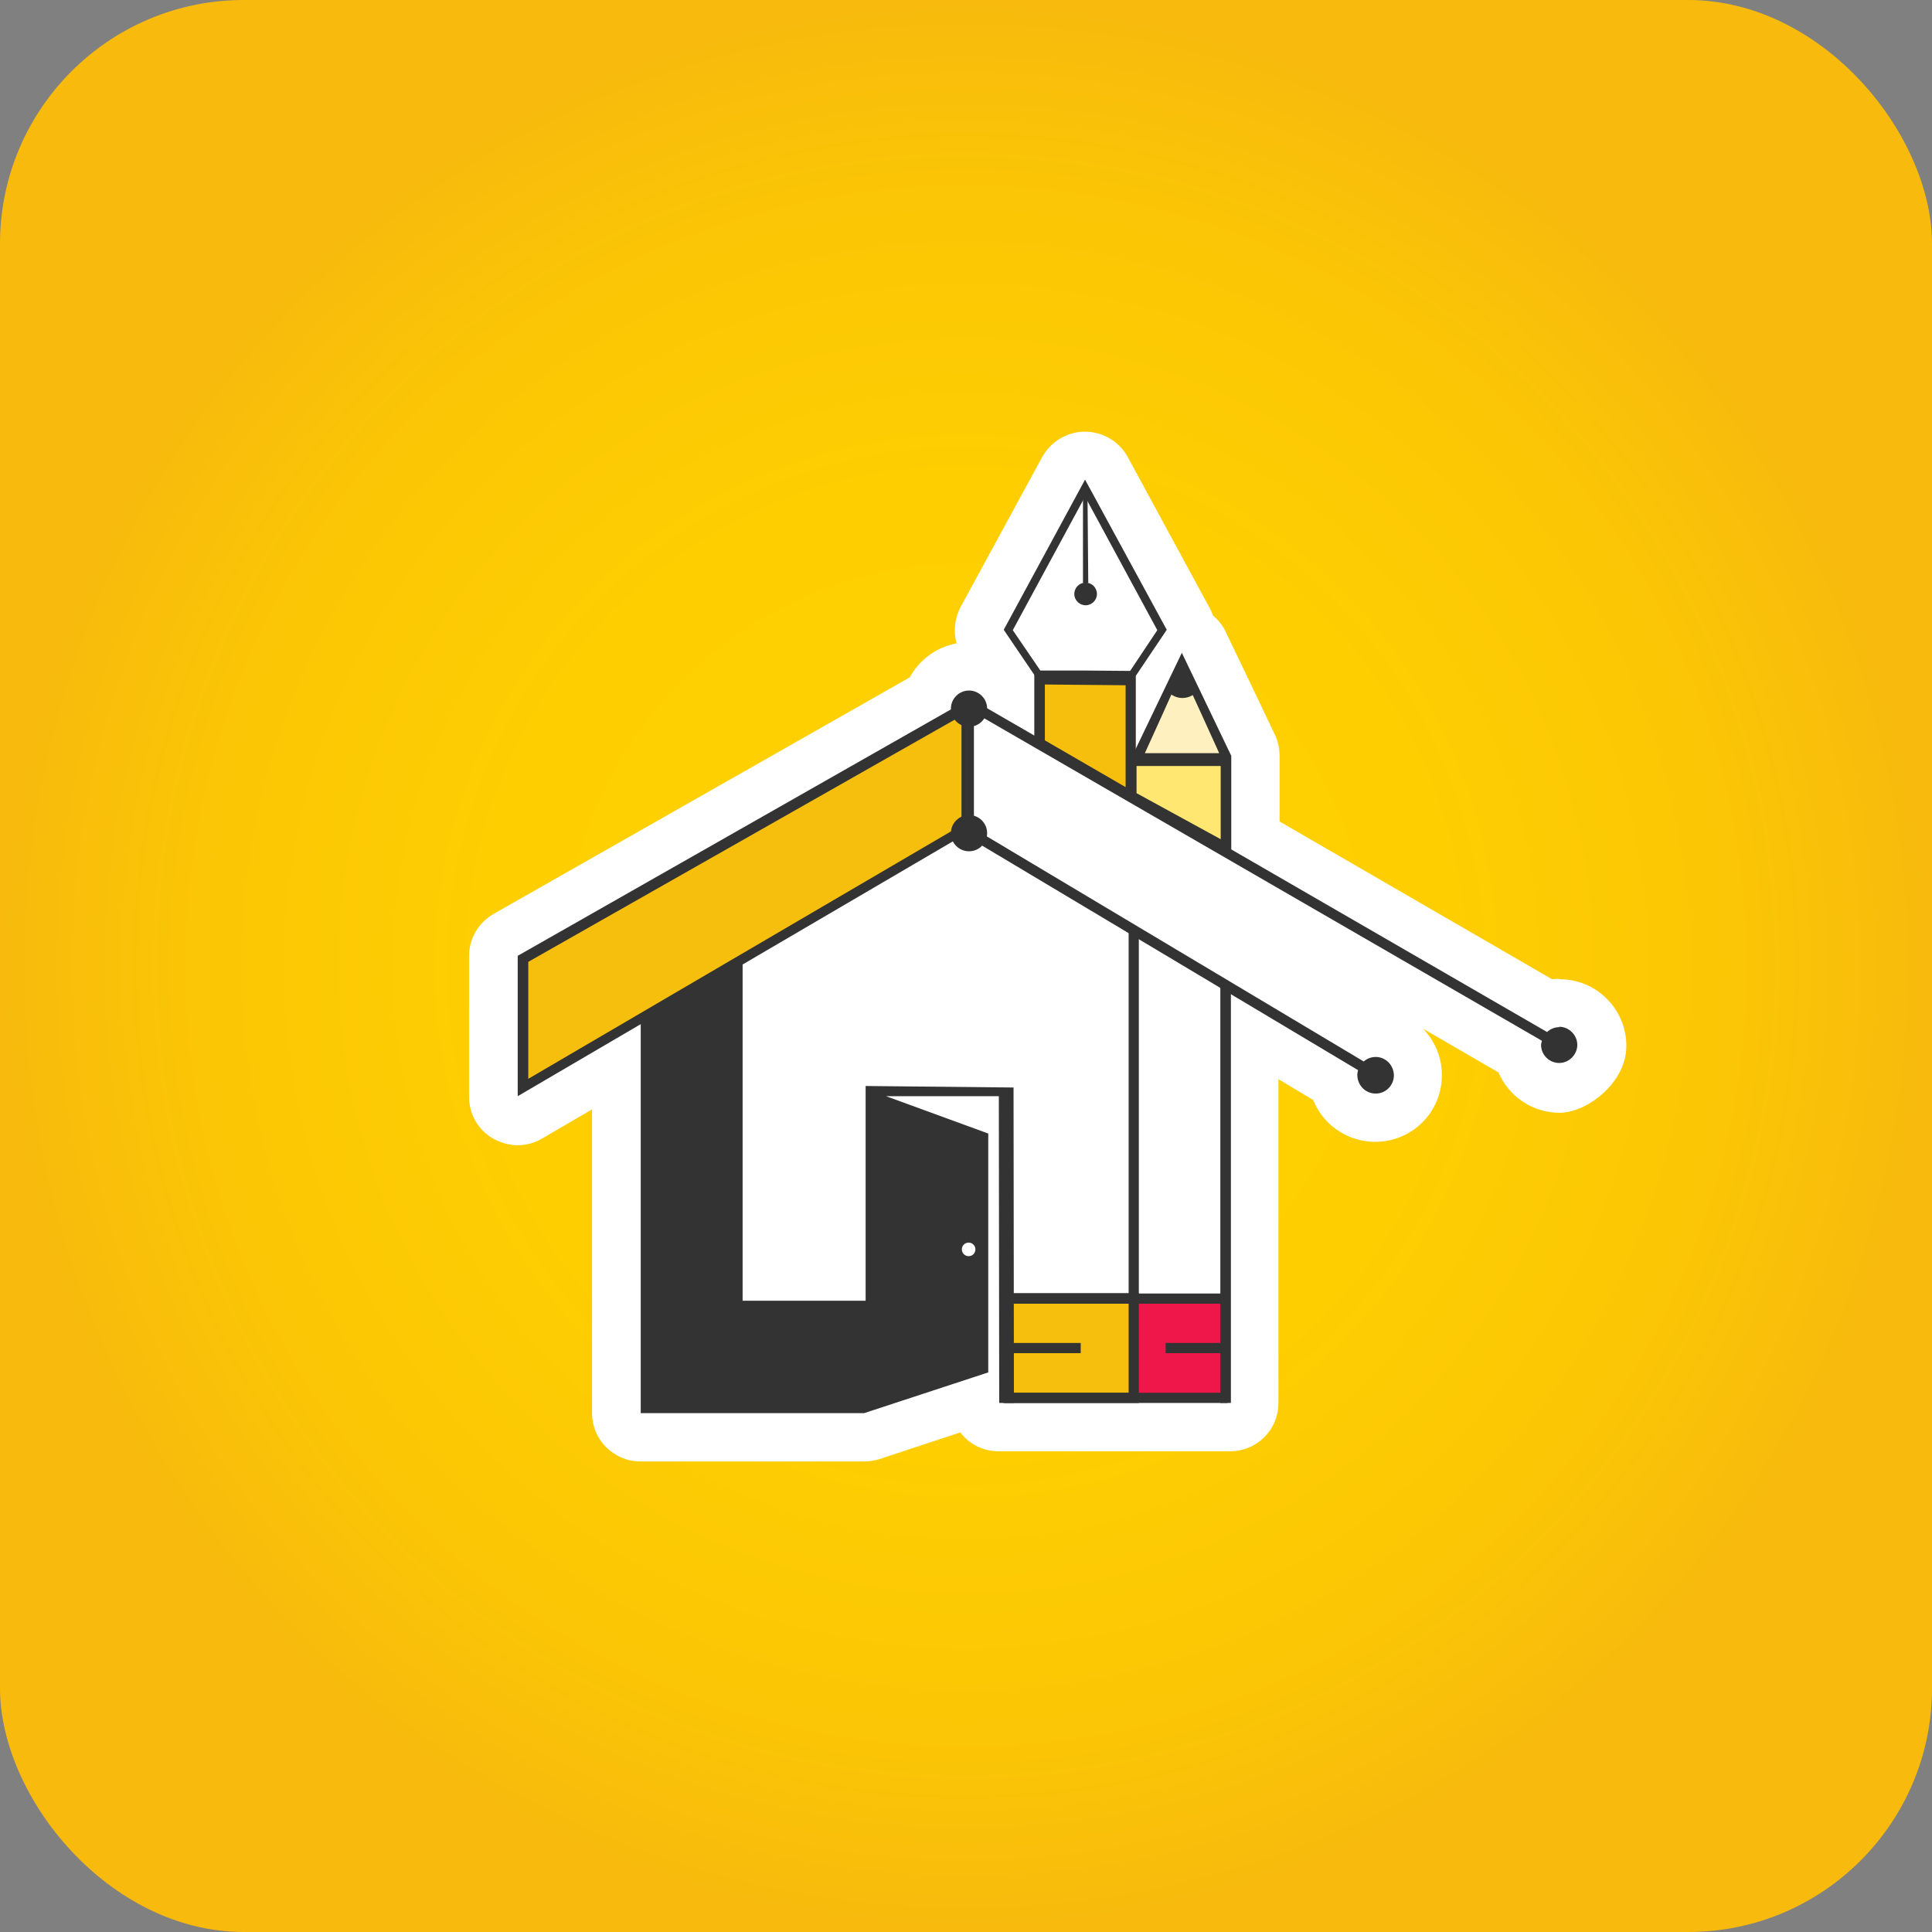 <?xml version="1.0" encoding="UTF-8"?> <svg xmlns="http://www.w3.org/2000/svg" xmlns:xlink="http://www.w3.org/1999/xlink" id="Camada_1" data-name="Camada 1" version="1.1" viewBox="0 0 512 512"><rect x="0" y="0" width="512" height="512" fill="#808080" stroke="none"/><defs><style> .cls-1 { fill: url(#Gradiente_sem_nome_44); } .cls-1, .cls-2, .cls-3, .cls-4, .cls-5, .cls-6, .cls-7, .cls-8 { stroke-width: 0px; } .cls-2 { fill: #ffe771; } .cls-3, .cls-9 { fill: none; } .cls-9 { stroke: #333; stroke-miterlimit: 10; } .cls-4 { fill: #f7bf0d; } .cls-5 { fill: #333; } .cls-6 { fill: #fff1bf; } .cls-7 { fill: #fff; } .cls-8 { fill: #ef1649; } </style><radialGradient id="Gradiente_sem_nome_44" data-name="Gradiente sem nome 44" cx="256" cy="256" fx="256" fy="256" r="256" gradientUnits="userSpaceOnUse"><stop offset="0" stop-color="#ffd100"></stop><stop offset=".5" stop-color="#fece01"></stop><stop offset=".8" stop-color="#fbc605"></stop><stop offset="1" stop-color="#f7ba0d"></stop></radialGradient></defs><rect class="cls-1" x="0" y="0" width="512" height="512" rx="64.6" ry="64.6"></rect><g><path class="cls-7" d="M413.3,259.4c-.7,0-1.3,0-2,.1l-72.2-41.8v-17.4c0-1.9-.4-3.8-1.2-5.5l-5.9-12.4-7.2-15c-.8-1.7-2-3.2-3.4-4.3-.2-.8-.6-1.6-1-2.3l-21.6-39.8c-2.3-4.1-6.6-6.6-11.3-6.6s0,0,0,0c-4.7,0-9,2.6-11.3,6.7l-21.6,39.7c-1.6,3-2,6.5-1.1,9.7-5.4,1-9.9,4.4-12.4,9l-110.3,62.7c-4,2.3-6.5,6.5-6.5,11.2v37.3c0,4.6,2.5,8.9,6.5,11.1,2,1.1,4.2,1.7,6.4,1.7s4.5-.6,6.5-1.8l13.2-7.7v80.5c0,7.1,5.8,12.8,12.8,12.8h59.3c1.4,0,2.7-.2,4-.6l21.5-7.1c2.3,3.1,6,5,10.2,5h61.3c7.1,0,12.8-5.7,12.8-12.8v-85.8c0,0,9.2,5.5,9.2,5.5,2.5,6.3,8.6,10.8,15.8,11.1.1,0,.4,0,.6,0,9.6,0,17.4-7.5,17.7-17.1.2-5-1.8-9.6-5-12.9l20,11.6c2.7,6.3,9,10.7,16.2,10.7s17.7-7.9,17.7-17.7-7.9-17.7-17.7-17.7Z"></path><g><polygon class="cls-7" points="184.6 324.1 194 255.1 253.9 221.1 265.6 225.6 324.6 261.2 324.9 350.3 266.8 345.4 267.7 289.2 231.6 289.6 229.8 372.5 194.6 357.2 184.6 324.1"></polygon><g><rect class="cls-8" x="300.4" y="344" width="24.3" height="26.4"></rect><g><rect class="cls-4" x="267.1" y="344" width="33.3" height="26.4"></rect><path class="cls-5" d="M301.8,371.8h-36v-29.1h36v29.1ZM268.5,369.1h30.6v-23.7h-30.6v23.7Z"></path></g><rect class="cls-5" x="266.3" y="355.9" width="20.1" height="2.7"></rect><rect class="cls-5" x="308.9" y="355.9" width="16.3" height="2.7"></rect><path class="cls-5" d="M326.1,371.8h-2.7v-26.3h-56.5v-2.7h32.2v-98.3s27.1,15.9,27.1,15.9v111.4ZM301.8,342.8h21.6s0-83.2,0-83.2l-21.6-11.2v94.4Z"></path><rect class="cls-5" x="266.3" y="369.1" width="59" height="2.7"></rect><line class="cls-3" x1="257.1" y1="220" x2="257.1" y2="187.9"></line><g><polygon class="cls-5" points="268.6 288.2 229.4 287.8 229.4 344.7 196.8 344.7 196.8 240.1 169.8 260.1 169.8 374.5 229 374.5 261.9 363.7 261.9 300.4 234.8 290.5 264.7 290.5 264.8 371.8 268.7 371.8 268.6 288.2"></polygon><circle class="cls-7" cx="256.7" cy="331.1" r="1.8"></circle></g><path class="cls-9" d="M301.1,260.2"></path><path class="cls-9" d="M301.1,374.5"></path><path class="cls-5" d="M364.7,280.1c-1.3,0-2.4.4-3.3,1.2l-114.7-68.5-1.5,2.3,114.7,68.5c-.1.4-.2.8-.2,1.2,0,2.7,2,4.9,4.7,5s4.9-2,5-4.7c0-2.7-2-4.9-4.7-5Z"></path><path class="cls-5" d="M413.3,272.2c-1.3,0-2.5.5-3.3,1.3l-152.2-88-1.4,2.3,152.2,88c0,.4-.2.7-.2,1.1,0,2.7,2.2,4.8,4.8,4.8s4.8-2.2,4.8-4.8-2.2-4.8-4.8-4.8Z"></path><g><polygon class="cls-4" points="275.5 197 275.5 180.1 299.7 180.3 299.7 211 275.5 197"></polygon><path class="cls-5" d="M301,213.4l-26.9-15.6v-19l26.9.2v34.4ZM276.9,196.2l21.4,12.4v-27l-21.4-.2v14.7Z"></path></g><g><polygon class="cls-4" points="138.6 288.2 255.1 220 255.1 187.9 138.6 254.1 138.6 288.2"></polygon><path class="cls-5" d="M137.2,290.6v-37.3l119.2-67.8v35.2l-119.2,69.8ZM140,254.9v31l114.8-67.2v-29l-114.8,65.2Z"></path></g><path class="cls-5" d="M303.1,244.8"></path><circle class="cls-5" cx="256.8" cy="220.8" r="4.8"></circle><circle class="cls-5" cx="256.8" cy="187.8" r="4.8"></circle><g><path class="cls-5" d="M326.3,200.3l-5.9-12.3-7.2-15-7.2,15-7.2,15h27.4c0-.1,0-2,0-2.7Z"></path><g><polygon class="cls-2" points="299.9 211 299.9 201.7 324.9 201.7 324.9 224.7 299.9 211"></polygon><path class="cls-5" d="M326.3,227l-27.8-15.2v-11.5h27.8v26.7ZM301.2,210.2l22.3,12.2v-19.4h-22.3v7.2Z"></path></g><polygon class="cls-6" points="313.2 177.9 318.2 188.8 323.1 199.6 313.2 199.6 303.4 199.6 308.3 188.8 313.2 177.9"></polygon><path class="cls-5" d="M310.2,184l3.1-6.7,3.1,6.7s-2.8,2.2-6.1,0Z"></path></g><g><polygon class="cls-5" points="309.2 166.9 287.6 127.2 287.6 127.1 287.5 127.2 266 166.9 274.2 179 287.5 179 287.5 179 287.6 179 287.6 179 287.6 179 301 179.1 309.2 166.9"></polygon><polygon class="cls-7" points="306.7 167 287.6 131.7 287.6 131.7 287.5 131.7 268.4 167 275.7 177.7 287.5 177.7 287.5 177.7 287.6 177.7 287.6 177.7 287.6 177.7 299.5 177.8 306.7 167"></polygon><g><polygon class="cls-5" points="288.4 154.5 287 154.5 287 131 288.2 131 288.4 154.5"></polygon><circle class="cls-5" cx="287.7" cy="157.4" r="3"></circle></g></g><rect class="cls-5" x="256.3" y="191.5" width="1.8" height="29.1"></rect></g></g></g></svg> 